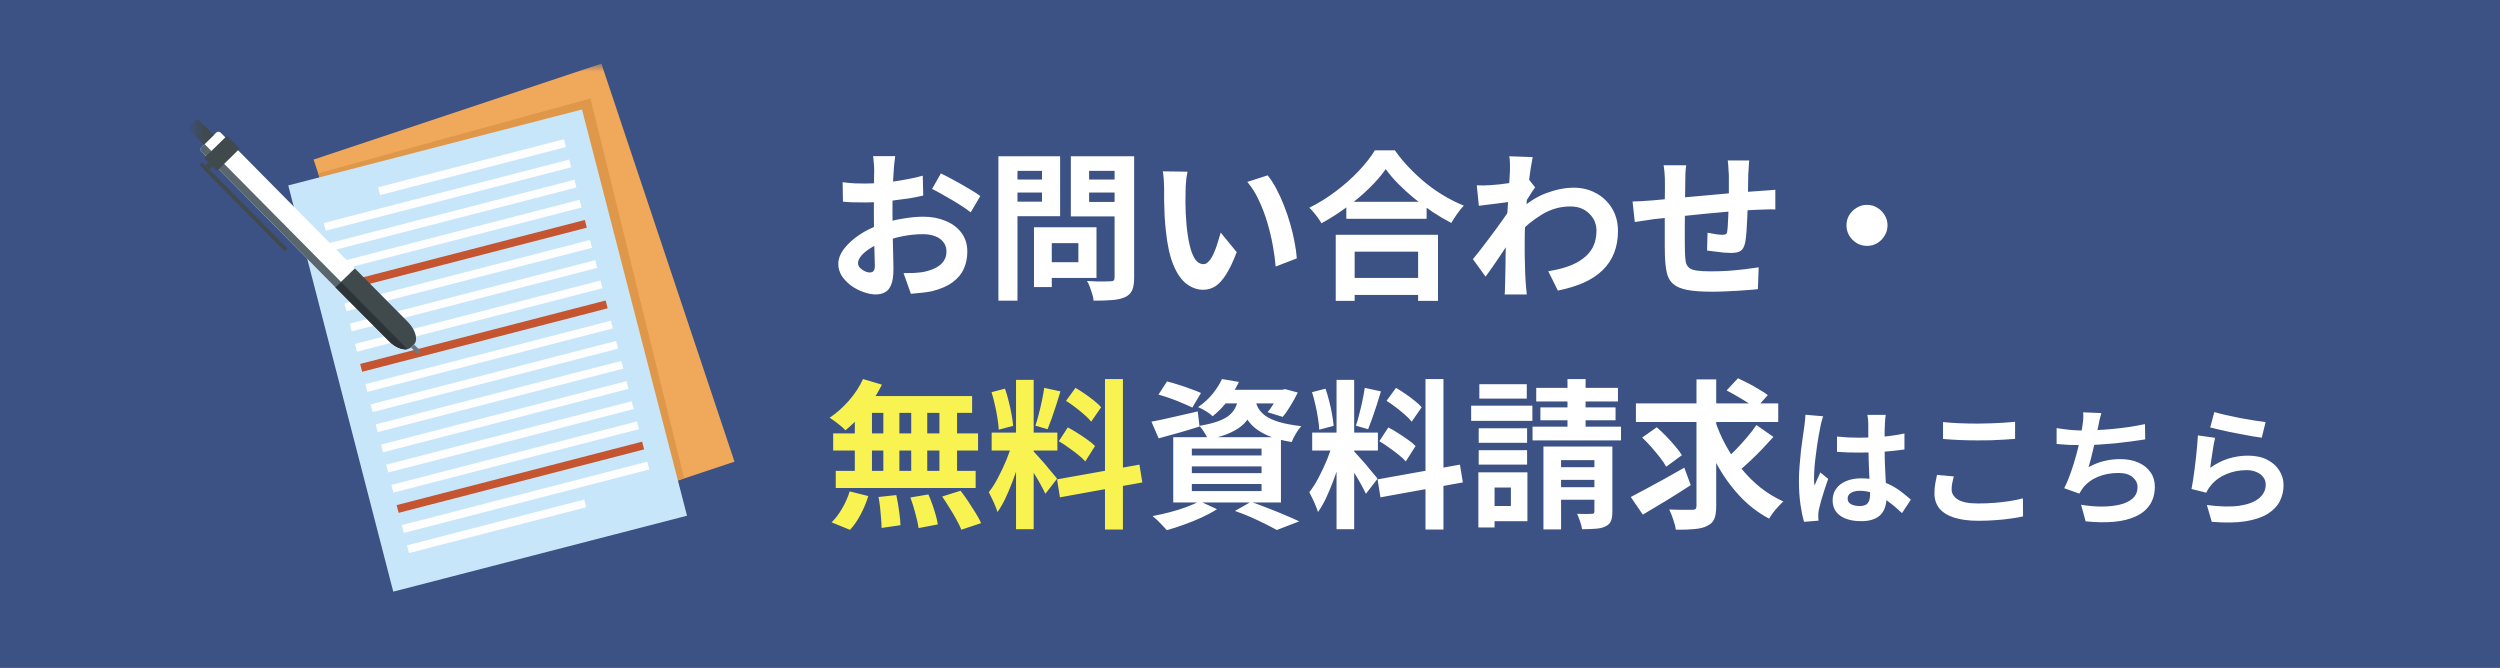 <svg width="262" height="70" viewBox="0 0 262 70" fill="none" xmlns="http://www.w3.org/2000/svg">
<rect width="262" height="70" fill="#3C5285"/>
<mask id="mask0_4002_4264" style="mask-type:alpha" maskUnits="userSpaceOnUse" x="20" y="6" width="59" height="58">
<rect x="20.506" y="6.65" width="57.989" height="56.7" fill="#D9D9D9"/>
</mask>
<g mask="url(#mask0_4002_4264)">
<path d="M63.025 6.667L32.863 16.722L46.812 58.437L76.974 48.382L63.025 6.667Z" fill="#F0A85B"/>
<path fill-rule="evenodd" clip-rule="evenodd" d="M71.694 50.126L46.837 58.42L33.341 18.164L61.877 10.317L71.694 50.126Z" fill="#DF974A"/>
<path d="M60.993 11.474L30.21 19.431L41.214 62.004L71.998 54.046L60.993 11.474Z" fill="#C8E6FA"/>
<path d="M59.102 14.589L39.623 19.624L39.836 20.444L59.314 15.409L59.102 14.589Z" fill="#FEFEFE"/>
<path fill-rule="evenodd" clip-rule="evenodd" d="M33.924 23.371L59.653 16.721L59.862 17.529L34.133 24.179L33.924 23.371Z" fill="#FEFEFE"/>
<path fill-rule="evenodd" clip-rule="evenodd" d="M34.472 25.489L60.201 18.839L60.41 19.647L34.681 26.297L34.472 25.489Z" fill="#FEFEFE"/>
<path fill-rule="evenodd" clip-rule="evenodd" d="M35.013 27.584L60.742 20.933L60.951 21.741L35.222 28.392L35.013 27.584Z" fill="#FEFEFE"/>
<path fill-rule="evenodd" clip-rule="evenodd" d="M35.56 29.703L61.289 23.052L61.498 23.86L35.77 30.511L35.56 29.703Z" fill="#C55430"/>
<path fill-rule="evenodd" clip-rule="evenodd" d="M36.102 31.797L61.831 25.147L62.043 25.967L36.314 32.618L36.102 31.797Z" fill="#FEFEFE"/>
<path fill-rule="evenodd" clip-rule="evenodd" d="M36.65 33.915L62.379 27.265L62.588 28.073L36.859 34.724L36.65 33.915Z" fill="#FEFEFE"/>
<path fill-rule="evenodd" clip-rule="evenodd" d="M37.201 36.046L62.93 29.396L63.139 30.204L37.41 36.855L37.201 36.046Z" fill="#FEFEFE"/>
<path fill-rule="evenodd" clip-rule="evenodd" d="M37.742 38.14L63.471 31.49L63.683 32.31L37.954 38.961L37.742 38.14Z" fill="#C55430"/>
<path fill-rule="evenodd" clip-rule="evenodd" d="M38.29 40.26L64.018 33.609L64.227 34.417L38.498 41.068L38.29 40.26Z" fill="#FEFEFE"/>
<path fill-rule="evenodd" clip-rule="evenodd" d="M38.837 42.379L64.566 35.728L64.775 36.536L39.046 43.187L38.837 42.379Z" fill="#FEFEFE"/>
<path fill-rule="evenodd" clip-rule="evenodd" d="M39.379 44.473L65.108 37.822L65.317 38.631L39.588 45.281L39.379 44.473Z" fill="#FEFEFE"/>
<path fill-rule="evenodd" clip-rule="evenodd" d="M39.926 46.591L65.655 39.941L65.864 40.749L40.136 47.4L39.926 46.591Z" fill="#FEFEFE"/>
<path fill-rule="evenodd" clip-rule="evenodd" d="M40.471 48.699L66.2 42.048L66.412 42.869L40.683 49.519L40.471 48.699Z" fill="#FEFEFE"/>
<path fill-rule="evenodd" clip-rule="evenodd" d="M41.018 50.817L66.747 44.166L66.956 44.975L41.227 51.625L41.018 50.817Z" fill="#FEFEFE"/>
<path fill-rule="evenodd" clip-rule="evenodd" d="M41.566 52.936L67.295 46.285L67.504 47.094L41.775 53.744L41.566 52.936Z" fill="#C55430"/>
<path fill-rule="evenodd" clip-rule="evenodd" d="M42.108 55.03L67.837 48.38L68.049 49.2L42.32 55.851L42.108 55.03Z" fill="#FEFEFE"/>
<path d="M61.222 52.35L42.656 57.149L42.864 57.958L61.431 53.159L61.222 52.35Z" fill="#FEFEFE"/>
<path fill-rule="evenodd" clip-rule="evenodd" d="M21.077 15.442L22.663 13.895C22.789 13.771 22.99 13.785 23.108 13.885L37.193 28.131L35.153 30.109L21.08 15.859C20.962 15.759 20.976 15.559 21.077 15.442Z" fill="white"/>
<path fill-rule="evenodd" clip-rule="evenodd" d="M21.077 15.442L21.433 15.089L35.745 29.551L35.156 30.121L21.08 15.859C20.962 15.759 20.976 15.56 21.077 15.442Z" fill="#59666D"/>
<path fill-rule="evenodd" clip-rule="evenodd" d="M43.087 36.381L43.372 36.111C43.848 35.662 43.569 34.584 42.764 33.76L37.193 28.131L35.152 30.109L40.748 35.731C41.553 36.555 42.605 36.858 43.087 36.381Z" fill="#40494C"/>
<path fill-rule="evenodd" clip-rule="evenodd" d="M35.745 29.55L35.156 30.121L40.752 35.743C41.38 36.391 42.16 36.712 42.696 36.599L35.745 29.55Z" fill="#2C3439"/>
<path fill-rule="evenodd" clip-rule="evenodd" d="M21.362 15.172L22.402 14.159L20.892 12.641C20.768 12.517 20.586 12.524 20.469 12.633L19.855 13.21C19.73 13.334 19.74 13.527 19.84 13.658L21.362 15.172Z" fill="#40494C"/>
<path fill-rule="evenodd" clip-rule="evenodd" d="M43.081 36.408L43.397 36.105L43.996 36.694C44.083 36.776 44.078 36.908 43.986 37.011C43.903 37.097 43.758 37.096 43.668 37.001L43.069 36.412L43.081 36.408Z" fill="#6C787F"/>
<path fill-rule="evenodd" clip-rule="evenodd" d="M21.479 16.488L23.703 14.306C23.755 14.253 23.844 14.243 23.873 14.301L25.044 15.475C25.097 15.526 25.107 15.615 25.048 15.643L22.824 17.825C22.772 17.878 22.682 17.888 22.654 17.83L21.483 16.656C21.43 16.605 21.42 16.516 21.479 16.488Z" fill="#40494C"/>
<path fill-rule="evenodd" clip-rule="evenodd" d="M21.84 17.021L21.524 17.325L21.965 17.76L22.269 17.459L21.84 17.021Z" fill="#40494C"/>
<path fill-rule="evenodd" clip-rule="evenodd" d="M20.866 17.273L21.173 16.985L30.122 26.013L29.819 26.313L20.866 17.273Z" fill="#40494C"/>
</g>
<path d="M93.817 16.362C93.806 16.452 93.789 16.592 93.766 16.782C93.744 16.961 93.722 17.146 93.699 17.337C93.688 17.516 93.677 17.678 93.666 17.824C93.643 18.148 93.621 18.507 93.599 18.898C93.587 19.279 93.576 19.677 93.565 20.091C93.554 20.494 93.543 20.903 93.531 21.317C93.531 21.731 93.531 22.134 93.531 22.526C93.531 22.985 93.537 23.495 93.548 24.055C93.559 24.603 93.57 25.152 93.582 25.701C93.604 26.238 93.615 26.731 93.615 27.178C93.626 27.626 93.632 27.973 93.632 28.22C93.632 28.914 93.554 29.451 93.397 29.832C93.251 30.213 93.039 30.476 92.759 30.621C92.479 30.778 92.154 30.857 91.785 30.857C91.382 30.857 90.95 30.773 90.491 30.605C90.032 30.448 89.601 30.224 89.198 29.933C88.806 29.642 88.482 29.306 88.224 28.925C87.978 28.533 87.855 28.113 87.855 27.666C87.855 27.128 88.056 26.596 88.459 26.07C88.873 25.532 89.416 25.04 90.088 24.592C90.771 24.144 91.505 23.786 92.288 23.517C93.039 23.237 93.811 23.036 94.606 22.913C95.401 22.778 96.118 22.711 96.756 22.711C97.618 22.711 98.396 22.857 99.09 23.148C99.785 23.427 100.339 23.842 100.753 24.39C101.167 24.939 101.375 25.6 101.375 26.372C101.375 27.022 101.251 27.621 101.005 28.169C100.759 28.718 100.361 29.194 99.813 29.597C99.275 29.989 98.559 30.297 97.663 30.521C97.282 30.599 96.901 30.655 96.521 30.689C96.151 30.733 95.799 30.767 95.463 30.789L94.69 28.623C95.071 28.623 95.435 28.617 95.782 28.606C96.14 28.584 96.465 28.55 96.756 28.505C97.215 28.416 97.629 28.281 97.999 28.102C98.368 27.923 98.659 27.688 98.872 27.397C99.085 27.106 99.191 26.759 99.191 26.355C99.191 25.975 99.085 25.65 98.872 25.381C98.671 25.113 98.385 24.905 98.016 24.76C97.646 24.614 97.215 24.542 96.722 24.542C96.017 24.542 95.3 24.614 94.573 24.76C93.856 24.905 93.167 25.107 92.507 25.365C92.014 25.555 91.572 25.779 91.18 26.036C90.788 26.283 90.48 26.54 90.256 26.809C90.032 27.078 89.92 27.335 89.92 27.581C89.92 27.716 89.96 27.845 90.038 27.968C90.127 28.08 90.239 28.18 90.374 28.27C90.508 28.36 90.642 28.433 90.777 28.488C90.922 28.533 91.046 28.556 91.146 28.556C91.303 28.556 91.432 28.511 91.533 28.421C91.633 28.32 91.684 28.13 91.684 27.85C91.684 27.548 91.673 27.117 91.65 26.557C91.639 25.986 91.622 25.353 91.6 24.659C91.589 23.965 91.583 23.276 91.583 22.593C91.583 22.123 91.583 21.647 91.583 21.166C91.594 20.684 91.6 20.225 91.6 19.789C91.6 19.352 91.6 18.966 91.6 18.63C91.611 18.294 91.617 18.031 91.617 17.84C91.617 17.717 91.611 17.56 91.6 17.37C91.589 17.18 91.572 16.989 91.549 16.799C91.538 16.598 91.522 16.452 91.499 16.362H93.817ZM98.603 18.176C99.029 18.378 99.505 18.624 100.031 18.915C100.568 19.206 101.078 19.497 101.559 19.789C102.052 20.069 102.444 20.32 102.735 20.544L101.727 22.258C101.515 22.078 101.235 21.877 100.888 21.653C100.552 21.429 100.182 21.199 99.779 20.964C99.387 20.729 99.007 20.511 98.637 20.309C98.267 20.096 97.948 19.929 97.68 19.805L98.603 18.176ZM88.308 19.1C88.801 19.156 89.232 19.195 89.601 19.218C89.982 19.229 90.323 19.234 90.626 19.234C91.062 19.234 91.544 19.218 92.07 19.184C92.596 19.139 93.134 19.083 93.682 19.016C94.231 18.938 94.763 18.848 95.278 18.747C95.804 18.646 96.28 18.535 96.706 18.411L96.756 20.494C96.286 20.606 95.776 20.707 95.228 20.796C94.679 20.875 94.125 20.948 93.565 21.015C93.016 21.082 92.49 21.132 91.986 21.166C91.493 21.199 91.062 21.216 90.693 21.216C90.133 21.216 89.674 21.211 89.316 21.199C88.957 21.188 88.633 21.166 88.342 21.132L88.308 19.1ZM109.235 23.819H114.911V29.127H109.235V27.481H113.014V25.482H109.235V23.819ZM108.361 23.819H110.226V30.084H108.361V23.819ZM105.624 18.814H109.822V20.175H105.624V18.814ZM113.417 18.814H117.649V20.175H113.417V18.814ZM116.809 16.379H118.858V29.093C118.858 29.653 118.791 30.09 118.657 30.403C118.522 30.717 118.282 30.957 117.935 31.125C117.576 31.293 117.128 31.4 116.591 31.444C116.053 31.489 115.393 31.512 114.609 31.512C114.598 31.31 114.553 31.086 114.475 30.84C114.396 30.593 114.312 30.341 114.223 30.084C114.133 29.838 114.032 29.625 113.92 29.446C114.256 29.468 114.592 29.485 114.928 29.496C115.264 29.496 115.561 29.496 115.818 29.496C116.087 29.485 116.277 29.479 116.389 29.479C116.546 29.479 116.652 29.451 116.708 29.395C116.776 29.328 116.809 29.216 116.809 29.059V16.379ZM105.775 16.379H111.099V22.661H105.775V21.132H109.201V17.907H105.775V16.379ZM117.901 16.379V17.907H114.139V21.166H117.901V22.677H112.224V16.379H117.901ZM104.633 16.379H106.631V31.512H104.633V16.379ZM124.451 17.991C124.406 18.193 124.367 18.423 124.333 18.68C124.311 18.938 124.289 19.19 124.266 19.436C124.255 19.682 124.249 19.884 124.249 20.041C124.238 20.41 124.233 20.791 124.233 21.183C124.244 21.575 124.255 21.978 124.266 22.392C124.289 22.795 124.317 23.198 124.35 23.601C124.429 24.407 124.541 25.118 124.686 25.734C124.832 26.35 125.022 26.831 125.257 27.178C125.492 27.514 125.789 27.682 126.147 27.682C126.338 27.682 126.522 27.576 126.702 27.363C126.892 27.15 127.06 26.876 127.205 26.54C127.362 26.193 127.497 25.829 127.608 25.448C127.732 25.068 127.838 24.71 127.928 24.374L129.607 26.423C129.238 27.397 128.868 28.175 128.499 28.757C128.14 29.328 127.765 29.742 127.373 30C126.981 30.246 126.556 30.369 126.097 30.369C125.492 30.369 124.916 30.168 124.367 29.765C123.83 29.362 123.371 28.712 122.99 27.817C122.609 26.91 122.34 25.706 122.184 24.206C122.128 23.691 122.083 23.148 122.049 22.577C122.027 22.006 122.01 21.462 121.999 20.948C121.999 20.432 121.999 20.007 121.999 19.671C121.999 19.436 121.988 19.156 121.965 18.831C121.943 18.507 121.909 18.215 121.865 17.958L124.451 17.991ZM132.849 18.378C133.162 18.759 133.464 19.223 133.755 19.772C134.047 20.32 134.315 20.908 134.562 21.535C134.808 22.162 135.026 22.806 135.217 23.467C135.407 24.116 135.558 24.754 135.67 25.381C135.793 25.997 135.872 26.563 135.905 27.078L133.688 27.934C133.632 27.251 133.532 26.507 133.386 25.701C133.24 24.894 133.044 24.082 132.798 23.265C132.552 22.448 132.255 21.675 131.908 20.948C131.572 20.22 131.175 19.593 130.716 19.066L132.849 18.378ZM141.095 21.149H149.509V22.929H141.095V21.149ZM140.877 29.127H149.56V30.907H140.877V29.127ZM139.986 24.609H150.702V31.528H148.619V26.372H141.968V31.528H139.986V24.609ZM145.227 17.723C144.767 18.383 144.185 19.055 143.48 19.738C142.786 20.421 142.007 21.076 141.145 21.703C140.294 22.33 139.41 22.896 138.492 23.399C138.402 23.243 138.285 23.064 138.139 22.862C138.005 22.661 137.853 22.465 137.686 22.274C137.529 22.073 137.372 21.905 137.215 21.77C138.189 21.289 139.119 20.712 140.003 20.041C140.899 19.369 141.7 18.658 142.405 17.907C143.11 17.157 143.67 16.441 144.084 15.758H146.184C146.632 16.396 147.136 17.006 147.695 17.588C148.255 18.171 148.843 18.714 149.459 19.218C150.086 19.721 150.735 20.169 151.407 20.561C152.079 20.953 152.745 21.283 153.406 21.552C153.159 21.81 152.924 22.101 152.7 22.425C152.476 22.739 152.275 23.052 152.096 23.366C151.446 23.03 150.791 22.644 150.131 22.207C149.47 21.759 148.832 21.289 148.216 20.796C147.611 20.292 147.052 19.783 146.537 19.268C146.021 18.742 145.585 18.227 145.227 17.723ZM162.257 28.421C162.996 28.309 163.673 28.147 164.289 27.934C164.905 27.721 165.437 27.447 165.884 27.111C166.344 26.775 166.696 26.367 166.943 25.885C167.189 25.393 167.312 24.816 167.312 24.155C167.312 23.831 167.25 23.517 167.127 23.215C167.004 22.913 166.819 22.644 166.573 22.409C166.338 22.162 166.052 21.972 165.716 21.838C165.381 21.703 165 21.636 164.574 21.636C163.511 21.636 162.52 21.916 161.602 22.476C160.684 23.024 159.816 23.735 158.998 24.609V22.224C160.006 21.283 161.019 20.623 162.038 20.242C163.068 19.861 164.031 19.671 164.927 19.671C165.789 19.671 166.567 19.861 167.262 20.242C167.967 20.623 168.527 21.155 168.941 21.838C169.355 22.521 169.563 23.31 169.563 24.206C169.563 25.057 169.428 25.824 169.159 26.507C168.891 27.19 168.493 27.789 167.967 28.304C167.441 28.819 166.786 29.255 166.002 29.614C165.218 29.961 164.306 30.241 163.264 30.453L162.257 28.421ZM158.444 21.132C158.265 21.143 158.036 21.171 157.756 21.216C157.476 21.25 157.173 21.289 156.849 21.334C156.535 21.367 156.216 21.407 155.891 21.451C155.567 21.496 155.264 21.535 154.984 21.569L154.766 19.419C155.012 19.43 155.242 19.436 155.455 19.436C155.679 19.425 155.936 19.413 156.227 19.402C156.496 19.38 156.815 19.352 157.185 19.318C157.565 19.273 157.946 19.223 158.327 19.167C158.719 19.111 159.082 19.05 159.418 18.982C159.754 18.915 160.017 18.848 160.208 18.781L160.88 19.637C160.779 19.772 160.661 19.94 160.527 20.141C160.404 20.343 160.275 20.55 160.141 20.763C160.006 20.964 159.889 21.143 159.788 21.3L158.797 24.458C158.618 24.715 158.394 25.04 158.125 25.432C157.868 25.824 157.593 26.238 157.302 26.675C157.011 27.111 156.726 27.531 156.446 27.934C156.166 28.337 155.914 28.69 155.69 28.992L154.363 27.162C154.576 26.893 154.822 26.585 155.102 26.238C155.382 25.88 155.667 25.505 155.959 25.113C156.261 24.71 156.558 24.312 156.849 23.92C157.14 23.517 157.409 23.142 157.655 22.795C157.912 22.437 158.125 22.129 158.293 21.871L158.327 21.434L158.444 21.132ZM158.243 17.891C158.243 17.644 158.243 17.398 158.243 17.152C158.243 16.894 158.22 16.637 158.176 16.379L160.628 16.463C160.572 16.721 160.504 17.096 160.426 17.588C160.348 18.07 160.269 18.624 160.191 19.251C160.124 19.878 160.057 20.539 159.989 21.233C159.933 21.916 159.883 22.599 159.838 23.282C159.805 23.965 159.788 24.603 159.788 25.197C159.788 25.656 159.788 26.12 159.788 26.591C159.799 27.061 159.81 27.542 159.821 28.035C159.833 28.528 159.855 29.037 159.889 29.563C159.9 29.709 159.917 29.91 159.939 30.168C159.961 30.437 159.984 30.666 160.006 30.857H157.688C157.711 30.666 157.722 30.442 157.722 30.185C157.733 29.938 157.739 29.748 157.739 29.614C157.75 29.065 157.761 28.556 157.772 28.085C157.784 27.615 157.789 27.117 157.789 26.591C157.8 26.064 157.817 25.454 157.84 24.76C157.851 24.502 157.868 24.178 157.89 23.786C157.912 23.383 157.935 22.946 157.957 22.476C157.991 21.994 158.024 21.507 158.058 21.015C158.092 20.522 158.12 20.063 158.142 19.637C158.176 19.201 158.198 18.831 158.209 18.529C158.231 18.215 158.243 18.003 158.243 17.891ZM183.318 16.816C183.307 16.905 183.295 17.04 183.284 17.219C183.273 17.387 183.262 17.566 183.251 17.756C183.239 17.947 183.228 18.12 183.217 18.277C183.217 18.646 183.211 19.005 183.2 19.352C183.2 19.699 183.195 20.029 183.183 20.343C183.183 20.645 183.178 20.942 183.167 21.233C183.155 21.726 183.139 22.241 183.116 22.778C183.094 23.316 183.066 23.814 183.032 24.273C182.999 24.732 182.954 25.107 182.898 25.398C182.808 25.835 182.652 26.131 182.428 26.288C182.204 26.434 181.873 26.507 181.437 26.507C181.246 26.507 180.983 26.495 180.647 26.473C180.323 26.439 179.998 26.4 179.673 26.355C179.36 26.311 179.102 26.277 178.901 26.255L178.951 24.39C179.209 24.446 179.488 24.497 179.791 24.542C180.104 24.586 180.339 24.609 180.496 24.609C180.664 24.609 180.787 24.586 180.866 24.542C180.955 24.486 181.006 24.379 181.017 24.223C181.05 24.01 181.073 23.741 181.084 23.416C181.106 23.092 181.123 22.739 181.134 22.358C181.157 21.966 181.174 21.586 181.185 21.216C181.185 20.914 181.185 20.612 181.185 20.309C181.185 19.996 181.185 19.677 181.185 19.352C181.185 19.016 181.185 18.686 181.185 18.361C181.185 18.215 181.174 18.047 181.151 17.857C181.14 17.656 181.129 17.46 181.118 17.269C181.106 17.079 181.09 16.928 181.067 16.816H183.318ZM176.717 17.32C176.672 17.6 176.644 17.874 176.633 18.143C176.622 18.4 176.617 18.708 176.617 19.066C176.617 19.369 176.611 19.772 176.6 20.276C176.6 20.779 176.594 21.328 176.583 21.922C176.583 22.504 176.577 23.092 176.566 23.685C176.566 24.267 176.566 24.799 176.566 25.281C176.566 25.762 176.572 26.143 176.583 26.423C176.594 26.837 176.622 27.178 176.667 27.447C176.723 27.705 176.835 27.906 177.003 28.052C177.171 28.197 177.434 28.298 177.792 28.354C178.162 28.41 178.66 28.438 179.287 28.438C179.836 28.438 180.418 28.421 181.034 28.388C181.649 28.343 182.243 28.287 182.814 28.22C183.385 28.152 183.883 28.085 184.309 28.018L184.225 30.302C183.855 30.347 183.396 30.386 182.847 30.42C182.299 30.465 181.728 30.498 181.134 30.521C180.541 30.554 179.976 30.571 179.438 30.571C178.352 30.571 177.484 30.509 176.835 30.386C176.185 30.263 175.693 30.056 175.357 29.765C175.021 29.474 174.797 29.082 174.685 28.589C174.573 28.097 174.506 27.486 174.484 26.759C174.484 26.512 174.478 26.182 174.467 25.768C174.467 25.353 174.467 24.894 174.467 24.39C174.467 23.875 174.467 23.349 174.467 22.812C174.467 22.274 174.467 21.765 174.467 21.283C174.478 20.791 174.484 20.36 174.484 19.99C174.484 19.621 174.484 19.352 174.484 19.184C174.484 18.837 174.472 18.512 174.45 18.21C174.428 17.907 174.394 17.611 174.349 17.32H176.717ZM171.091 21.115C171.337 21.115 171.645 21.104 172.015 21.082C172.384 21.059 172.782 21.031 173.207 20.998C173.543 20.964 174.041 20.919 174.702 20.863C175.362 20.796 176.113 20.724 176.952 20.645C177.792 20.567 178.666 20.488 179.572 20.41C180.491 20.32 181.37 20.242 182.209 20.175C183.049 20.108 183.794 20.052 184.443 20.007C184.678 19.985 184.941 19.968 185.232 19.956C185.535 19.934 185.809 19.912 186.055 19.889V21.955C185.966 21.944 185.82 21.938 185.619 21.938C185.417 21.938 185.204 21.944 184.98 21.955C184.768 21.955 184.589 21.961 184.443 21.972C184.006 21.983 183.474 22.011 182.847 22.056C182.22 22.09 181.549 22.14 180.832 22.207C180.115 22.263 179.382 22.33 178.632 22.409C177.893 22.476 177.182 22.549 176.499 22.627C175.816 22.705 175.2 22.773 174.651 22.828C174.103 22.884 173.666 22.929 173.341 22.963C173.162 22.985 172.944 23.019 172.686 23.064C172.429 23.097 172.171 23.136 171.914 23.181C171.668 23.215 171.472 23.243 171.326 23.265L171.091 21.115ZM195.662 21.468C196.065 21.468 196.423 21.569 196.737 21.77C197.062 21.961 197.319 22.218 197.51 22.543C197.711 22.857 197.812 23.215 197.812 23.618C197.812 24.01 197.711 24.368 197.51 24.693C197.319 25.017 197.062 25.281 196.737 25.482C196.423 25.672 196.065 25.768 195.662 25.768C195.27 25.768 194.912 25.672 194.587 25.482C194.263 25.281 193.999 25.017 193.798 24.693C193.608 24.368 193.512 24.01 193.512 23.618C193.512 23.215 193.608 22.857 193.798 22.543C193.999 22.218 194.263 21.961 194.587 21.77C194.912 21.569 195.27 21.468 195.662 21.468ZM121.411 41.353L122.301 39.976C122.682 40.066 123.091 40.183 123.527 40.329C123.964 40.463 124.389 40.609 124.804 40.766C125.229 40.911 125.582 41.051 125.862 41.185L124.955 42.714C124.686 42.579 124.35 42.428 123.947 42.26C123.544 42.081 123.119 41.913 122.671 41.756C122.223 41.6 121.803 41.465 121.411 41.353ZM120.672 44.192C121.288 44.08 122.027 43.923 122.889 43.721C123.762 43.52 124.641 43.318 125.526 43.117L125.711 44.696C124.983 44.931 124.244 45.155 123.494 45.367C122.755 45.569 122.066 45.759 121.428 45.938L120.672 44.192ZM128.112 40.849H134.562V42.277H126.987L128.112 40.849ZM134.091 40.849H134.377L134.679 40.782L136.006 41.135C135.793 41.583 135.541 42.042 135.25 42.512C134.97 42.982 134.696 43.374 134.427 43.688L132.849 43.201C133.072 42.932 133.302 42.602 133.537 42.21C133.772 41.807 133.957 41.432 134.091 41.085V40.849ZM129.842 41.454H131.639C131.561 42.047 131.427 42.59 131.236 43.083C131.046 43.565 130.766 43.996 130.396 44.376C130.038 44.746 129.551 45.071 128.935 45.35C128.331 45.63 127.552 45.866 126.601 46.056C126.522 45.843 126.394 45.597 126.214 45.317C126.035 45.026 125.862 44.796 125.694 44.628C126.5 44.494 127.161 44.332 127.676 44.141C128.191 43.951 128.588 43.733 128.868 43.486C129.159 43.229 129.378 42.932 129.523 42.596C129.669 42.26 129.775 41.88 129.842 41.454ZM131.539 41.874C131.606 42.188 131.718 42.49 131.874 42.781C132.042 43.072 132.294 43.341 132.63 43.587C132.966 43.822 133.436 44.035 134.041 44.225C134.646 44.404 135.424 44.55 136.376 44.662C136.185 44.864 135.995 45.127 135.804 45.451C135.614 45.776 135.469 46.067 135.368 46.325C134.327 46.157 133.47 45.922 132.798 45.619C132.138 45.317 131.617 44.975 131.236 44.595C130.867 44.214 130.581 43.805 130.38 43.369C130.189 42.921 130.038 42.479 129.926 42.042L131.539 41.874ZM128.062 39.724L129.842 40.026C129.518 40.687 129.137 41.325 128.7 41.941C128.263 42.546 127.726 43.106 127.088 43.621C126.909 43.441 126.668 43.262 126.366 43.083C126.075 42.904 125.806 42.764 125.559 42.663C126.175 42.238 126.69 41.768 127.105 41.252C127.519 40.726 127.838 40.217 128.062 39.724ZM124.904 48.877V49.583H132.21V48.877H124.904ZM124.904 50.725V51.464H132.21V50.725H124.904ZM124.904 47.013V47.735H132.21V47.013H124.904ZM122.956 45.821H134.243V52.656H122.956V45.821ZM129.422 53.547L131.102 52.589C131.706 52.802 132.317 53.032 132.933 53.278C133.56 53.513 134.153 53.754 134.713 54C135.284 54.235 135.765 54.448 136.157 54.638L133.806 55.545C133.492 55.366 133.1 55.159 132.63 54.924C132.16 54.689 131.65 54.448 131.102 54.202C130.564 53.966 130.005 53.748 129.422 53.547ZM125.711 52.522L127.541 53.362C127.093 53.653 126.567 53.938 125.963 54.218C125.358 54.498 124.737 54.75 124.098 54.974C123.46 55.209 122.855 55.405 122.284 55.562C122.161 55.428 122.01 55.265 121.831 55.075C121.663 54.896 121.484 54.711 121.294 54.521C121.103 54.342 120.935 54.196 120.79 54.084C121.383 53.972 121.982 53.838 122.587 53.681C123.203 53.524 123.779 53.345 124.317 53.144C124.865 52.942 125.33 52.735 125.711 52.522ZM140.07 39.808H141.918V55.461H140.07V39.808ZM137.518 45.334H144.404V47.215H137.518V45.334ZM139.701 46.325L140.826 46.879C140.681 47.439 140.513 48.032 140.322 48.659C140.132 49.275 139.919 49.891 139.684 50.507C139.449 51.122 139.203 51.705 138.945 52.253C138.688 52.791 138.413 53.261 138.122 53.664C138.066 53.451 137.982 53.222 137.87 52.975C137.769 52.718 137.658 52.466 137.534 52.22C137.422 51.973 137.316 51.761 137.215 51.581C137.551 51.167 137.876 50.658 138.189 50.053C138.514 49.437 138.811 48.805 139.08 48.155C139.348 47.495 139.555 46.885 139.701 46.325ZM141.901 47.299C141.991 47.388 142.119 47.528 142.287 47.719C142.467 47.909 142.662 48.127 142.875 48.374C143.088 48.609 143.289 48.849 143.48 49.096C143.681 49.331 143.861 49.544 144.017 49.734C144.185 49.924 144.303 50.07 144.37 50.171L143.144 51.749C143.032 51.503 142.886 51.218 142.707 50.893C142.528 50.557 142.332 50.215 142.119 49.868C141.907 49.51 141.7 49.174 141.498 48.861C141.296 48.547 141.123 48.29 140.977 48.088L141.901 47.299ZM137.501 41.101L138.912 40.732C139.057 41.135 139.186 41.572 139.298 42.042C139.421 42.512 139.522 42.971 139.6 43.419C139.679 43.867 139.735 44.27 139.768 44.628L138.257 45.031C138.245 44.673 138.201 44.27 138.122 43.822C138.055 43.363 137.965 42.898 137.853 42.428C137.753 41.947 137.635 41.505 137.501 41.101ZM143.026 40.648L144.723 41.017C144.588 41.477 144.443 41.947 144.286 42.428C144.129 42.91 143.972 43.374 143.816 43.822C143.659 44.259 143.513 44.645 143.379 44.981L142.103 44.612C142.226 44.253 142.343 43.845 142.455 43.386C142.578 42.915 142.69 42.439 142.791 41.958C142.892 41.477 142.97 41.04 143.026 40.648ZM149.392 39.724H151.273V55.495H149.392V39.724ZM144.37 50.238L153.003 48.693L153.305 50.557L144.672 52.119L144.37 50.238ZM145.31 42.008L146.301 40.648C146.615 40.827 146.94 41.034 147.276 41.269C147.623 41.505 147.947 41.745 148.25 41.992C148.563 42.238 148.809 42.467 148.989 42.68L147.947 44.192C147.779 43.968 147.544 43.727 147.242 43.469C146.951 43.212 146.637 42.954 146.301 42.697C145.965 42.439 145.635 42.21 145.31 42.008ZM144.555 46.241L145.495 44.796C145.831 44.964 146.178 45.166 146.537 45.401C146.895 45.625 147.236 45.854 147.561 46.09C147.886 46.313 148.149 46.532 148.35 46.745L147.326 48.357C147.147 48.144 146.9 47.915 146.587 47.668C146.273 47.411 145.937 47.159 145.579 46.913C145.232 46.655 144.891 46.431 144.555 46.241ZM154.968 44.88H160.04V46.409H154.968V44.88ZM155.035 40.262H160.006V41.773H155.035V40.262ZM154.968 47.181H160.04V48.693H154.968V47.181ZM154.178 42.512H160.594V44.108H154.178V42.512ZM155.841 49.499H160.073V54.621H155.841V53.026H158.343V51.094H155.841V49.499ZM154.934 49.499H156.63V55.276H154.934V49.499ZM160.997 40.648H169.563V42.075H160.997V40.648ZM161.434 42.697H169.311V44.041H161.434V42.697ZM160.611 44.712H169.882V46.157H160.611V44.712ZM164.272 39.724H166.17V45.938H164.272V39.724ZM161.753 46.795H168.185V48.222H163.6V55.478H161.753V46.795ZM167.094 46.795H168.975V53.63C168.975 54.045 168.924 54.37 168.824 54.605C168.723 54.851 168.527 55.041 168.236 55.176C167.956 55.31 167.614 55.388 167.211 55.411C166.808 55.444 166.338 55.461 165.8 55.461C165.767 55.215 165.694 54.935 165.582 54.621C165.481 54.319 165.381 54.062 165.28 53.849C165.582 53.86 165.884 53.866 166.187 53.866C166.5 53.866 166.707 53.86 166.808 53.849C166.92 53.849 166.993 53.832 167.027 53.798C167.071 53.754 167.094 53.687 167.094 53.597V46.795ZM162.559 48.962H168.051V50.288H162.559V48.962ZM162.559 51.061H168.051V52.371H162.559V51.061ZM171.444 42.277H186.358V44.225H171.444V42.277ZM179.707 43.99C180.009 44.919 180.395 45.815 180.866 46.677C181.336 47.528 181.873 48.329 182.478 49.079C183.083 49.829 183.754 50.501 184.493 51.094C185.232 51.677 186.033 52.164 186.895 52.556C186.738 52.69 186.565 52.864 186.374 53.076C186.184 53.278 185.999 53.496 185.82 53.731C185.652 53.955 185.512 54.162 185.4 54.353C184.225 53.726 183.178 52.914 182.26 51.917C181.342 50.921 180.541 49.79 179.858 48.525C179.175 47.248 178.598 45.888 178.128 44.444L179.707 43.99ZM184.074 44.544L185.854 45.787C185.473 46.213 185.07 46.649 184.645 47.097C184.219 47.534 183.794 47.954 183.368 48.357C182.943 48.749 182.545 49.101 182.176 49.415L180.698 48.29C181.056 47.976 181.442 47.607 181.857 47.181C182.271 46.756 182.674 46.313 183.066 45.854C183.458 45.395 183.794 44.959 184.074 44.544ZM180.95 40.917L182.142 39.64C182.478 39.797 182.842 39.976 183.234 40.178C183.626 40.379 184.001 40.592 184.359 40.816C184.729 41.029 185.031 41.224 185.266 41.404L184.006 42.815C183.782 42.624 183.497 42.417 183.15 42.193C182.803 41.969 182.433 41.745 182.041 41.521C181.661 41.297 181.297 41.096 180.95 40.917ZM172.099 45.854L173.627 44.779C173.952 45.059 174.282 45.373 174.618 45.72C174.954 46.067 175.267 46.414 175.558 46.761C175.85 47.097 176.085 47.411 176.264 47.702L174.618 48.911C174.461 48.62 174.243 48.295 173.963 47.937C173.683 47.579 173.381 47.215 173.056 46.845C172.731 46.476 172.412 46.145 172.099 45.854ZM177.792 39.758H179.858V53.026C179.858 53.619 179.791 54.073 179.656 54.386C179.522 54.7 179.276 54.941 178.917 55.108C178.582 55.288 178.139 55.4 177.591 55.444C177.042 55.5 176.387 55.523 175.626 55.512C175.592 55.22 175.502 54.868 175.357 54.453C175.223 54.039 175.083 53.687 174.937 53.395C175.452 53.418 175.939 53.429 176.398 53.429C176.868 53.429 177.188 53.429 177.355 53.429C177.512 53.429 177.624 53.401 177.691 53.345C177.759 53.278 177.792 53.171 177.792 53.026V39.758ZM170.906 52.085C171.376 51.839 171.914 51.553 172.519 51.229C173.134 50.904 173.784 50.551 174.467 50.171C175.161 49.779 175.844 49.393 176.516 49.012L177.188 50.843C176.348 51.391 175.48 51.94 174.584 52.488C173.7 53.026 172.894 53.507 172.166 53.933L170.906 52.085ZM192.518 45.75C192.903 45.786 193.288 45.817 193.674 45.844C194.068 45.862 194.466 45.871 194.869 45.871C195.693 45.871 196.513 45.835 197.328 45.764C198.143 45.692 198.896 45.58 199.585 45.428V47.107C198.887 47.206 198.13 47.286 197.315 47.349C196.5 47.403 195.685 47.43 194.869 47.43C194.475 47.43 194.081 47.425 193.687 47.416C193.302 47.398 192.912 47.376 192.518 47.349V45.75ZM197.624 43.48C197.606 43.605 197.588 43.744 197.57 43.896C197.561 44.048 197.552 44.201 197.543 44.353C197.534 44.496 197.525 44.689 197.516 44.931C197.507 45.172 197.503 45.446 197.503 45.75C197.503 46.046 197.503 46.359 197.503 46.691C197.503 47.3 197.512 47.873 197.53 48.411C197.548 48.939 197.57 49.432 197.597 49.889C197.624 50.336 197.646 50.748 197.664 51.125C197.691 51.501 197.704 51.85 197.704 52.173C197.704 52.522 197.655 52.844 197.557 53.14C197.467 53.436 197.319 53.695 197.113 53.919C196.907 54.143 196.634 54.313 196.294 54.43C195.962 54.555 195.555 54.618 195.071 54.618C194.139 54.618 193.405 54.43 192.867 54.054C192.33 53.678 192.061 53.136 192.061 52.428C192.061 51.971 192.182 51.573 192.424 51.232C192.666 50.883 193.011 50.614 193.459 50.426C193.906 50.229 194.435 50.13 195.044 50.13C195.68 50.13 196.258 50.198 196.777 50.332C197.297 50.466 197.772 50.645 198.202 50.869C198.631 51.093 199.012 51.34 199.344 51.608C199.684 51.868 199.989 52.119 200.257 52.361L199.33 53.772C198.82 53.288 198.322 52.871 197.839 52.522C197.355 52.173 196.871 51.904 196.388 51.716C195.913 51.528 195.42 51.434 194.91 51.434C194.533 51.434 194.224 51.505 193.983 51.649C193.75 51.792 193.633 51.993 193.633 52.253C193.633 52.522 193.754 52.719 193.996 52.844C194.238 52.97 194.533 53.033 194.883 53.033C195.16 53.033 195.38 52.988 195.541 52.898C195.702 52.8 195.814 52.661 195.877 52.482C195.949 52.294 195.985 52.07 195.985 51.81C195.985 51.577 195.976 51.273 195.958 50.896C195.94 50.52 195.917 50.099 195.891 49.633C195.873 49.167 195.855 48.684 195.837 48.182C195.819 47.672 195.81 47.175 195.81 46.691C195.81 46.18 195.805 45.719 195.796 45.307C195.796 44.886 195.796 44.572 195.796 44.366C195.796 44.268 195.788 44.129 195.77 43.95C195.752 43.771 195.729 43.614 195.702 43.48H197.624ZM191.067 43.627C191.04 43.717 191 43.842 190.946 44.004C190.901 44.165 190.861 44.322 190.825 44.474C190.798 44.626 190.776 44.743 190.758 44.823C190.713 45.011 190.664 45.267 190.61 45.589C190.556 45.903 190.498 46.261 190.435 46.664C190.382 47.058 190.328 47.466 190.274 47.887C190.221 48.299 190.18 48.693 190.153 49.069C190.126 49.436 190.113 49.754 190.113 50.023C190.113 50.157 190.113 50.305 190.113 50.466C190.122 50.619 190.14 50.762 190.167 50.896C190.229 50.735 190.292 50.578 190.355 50.426C190.427 50.274 190.498 50.121 190.57 49.969C190.642 49.817 190.709 49.665 190.771 49.512L191.591 50.184C191.466 50.551 191.336 50.937 191.201 51.34C191.076 51.743 190.959 52.123 190.852 52.482C190.753 52.84 190.677 53.14 190.624 53.382C190.606 53.471 190.588 53.579 190.57 53.704C190.561 53.83 190.556 53.933 190.556 54.013C190.556 54.085 190.556 54.17 190.556 54.269C190.565 54.376 190.574 54.475 190.583 54.564L189.065 54.685C188.922 54.211 188.796 53.606 188.689 52.871C188.581 52.128 188.528 51.299 188.528 50.386C188.528 49.884 188.55 49.36 188.595 48.814C188.64 48.258 188.689 47.725 188.743 47.215C188.805 46.704 188.868 46.238 188.931 45.817C188.993 45.388 189.043 45.043 189.078 44.783C189.105 44.595 189.132 44.384 189.159 44.151C189.186 43.91 189.204 43.681 189.213 43.466L191.067 43.627ZM203.63 44.232C204.122 44.286 204.678 44.326 205.296 44.353C205.914 44.38 206.577 44.393 207.284 44.393C207.723 44.393 208.176 44.384 208.641 44.366C209.116 44.348 209.573 44.326 210.012 44.299C210.451 44.272 210.84 44.241 211.181 44.205V45.992C210.867 46.019 210.487 46.046 210.039 46.073C209.6 46.1 209.138 46.122 208.655 46.14C208.18 46.149 207.728 46.153 207.298 46.153C206.599 46.153 205.95 46.14 205.35 46.113C204.749 46.086 204.176 46.05 203.63 46.005V44.232ZM204.758 49.929C204.696 50.162 204.642 50.39 204.597 50.614C204.552 50.838 204.53 51.062 204.53 51.286C204.53 51.716 204.745 52.07 205.175 52.347C205.614 52.625 206.317 52.764 207.284 52.764C207.893 52.764 208.48 52.742 209.044 52.697C209.609 52.652 210.142 52.589 210.643 52.509C211.154 52.428 211.606 52.334 212 52.226L212.014 54.121C211.62 54.211 211.181 54.287 210.697 54.349C210.213 54.421 209.689 54.475 209.125 54.511C208.57 54.555 207.979 54.578 207.351 54.578C206.33 54.578 205.475 54.466 204.785 54.242C204.095 54.018 203.58 53.695 203.24 53.275C202.9 52.844 202.729 52.321 202.729 51.702C202.729 51.308 202.761 50.95 202.824 50.627C202.886 50.305 202.944 50.018 202.998 49.768L204.758 49.929ZM220.223 43.291C220.152 43.524 220.089 43.757 220.035 43.99C219.99 44.214 219.946 44.438 219.901 44.662C219.856 44.877 219.802 45.123 219.74 45.401C219.686 45.679 219.623 45.974 219.551 46.288C219.489 46.592 219.417 46.901 219.336 47.215C219.265 47.528 219.189 47.837 219.108 48.142C219.027 48.438 218.951 48.711 218.88 48.962C219.426 48.657 219.968 48.442 220.505 48.316C221.043 48.182 221.612 48.115 222.212 48.115C222.937 48.115 223.569 48.236 224.106 48.478C224.653 48.72 225.074 49.056 225.369 49.486C225.674 49.915 225.826 50.417 225.826 50.99C225.826 51.743 225.651 52.379 225.302 52.898C224.962 53.418 224.469 53.825 223.824 54.121C223.188 54.416 222.422 54.605 221.527 54.685C220.64 54.766 219.654 54.748 218.571 54.632L218.1 52.898C218.835 53.024 219.551 53.086 220.25 53.086C220.958 53.086 221.594 53.019 222.158 52.885C222.722 52.75 223.17 52.535 223.502 52.24C223.842 51.935 224.012 51.537 224.012 51.044C224.012 50.641 223.842 50.296 223.502 50.01C223.161 49.714 222.664 49.566 222.01 49.566C221.231 49.566 220.514 49.7 219.86 49.969C219.216 50.238 218.692 50.627 218.288 51.138C218.226 51.237 218.163 51.331 218.1 51.42C218.047 51.51 217.984 51.613 217.912 51.729L216.327 51.165C216.578 50.681 216.81 50.13 217.025 49.512C217.24 48.894 217.433 48.272 217.603 47.645C217.773 47.018 217.912 46.435 218.02 45.898C218.127 45.352 218.203 44.908 218.248 44.568C218.293 44.281 218.32 44.039 218.329 43.842C218.338 43.636 218.333 43.426 218.315 43.211L220.223 43.291ZM215.534 44.864C215.964 44.935 216.43 44.998 216.931 45.052C217.433 45.096 217.894 45.119 218.315 45.119C218.745 45.119 219.216 45.105 219.726 45.078C220.246 45.052 220.792 45.011 221.365 44.958C221.939 44.904 222.512 44.837 223.085 44.756C223.667 44.666 224.236 44.563 224.791 44.447L224.818 46.046C224.388 46.117 223.9 46.189 223.354 46.261C222.816 46.333 222.252 46.4 221.661 46.462C221.07 46.516 220.487 46.561 219.914 46.597C219.341 46.633 218.812 46.651 218.329 46.651C217.809 46.651 217.312 46.642 216.837 46.624C216.372 46.597 215.937 46.565 215.534 46.53V44.864ZM232.06 43.184C232.383 43.282 232.786 43.386 233.27 43.493C233.753 43.6 234.259 43.708 234.788 43.816C235.316 43.914 235.814 43.999 236.279 44.071C236.754 44.142 237.139 44.196 237.435 44.232L237.032 45.871C236.763 45.835 236.436 45.786 236.051 45.723C235.675 45.652 235.272 45.576 234.842 45.495C234.421 45.414 234.004 45.334 233.592 45.253C233.18 45.164 232.804 45.078 232.463 44.998C232.123 44.917 231.845 44.85 231.63 44.796L232.06 43.184ZM232.141 45.885C232.096 46.064 232.047 46.297 231.993 46.583C231.948 46.861 231.904 47.152 231.859 47.457C231.814 47.761 231.769 48.052 231.724 48.33C231.689 48.608 231.657 48.841 231.63 49.029C232.24 48.59 232.876 48.267 233.538 48.061C234.21 47.855 234.895 47.752 235.594 47.752C236.382 47.752 237.054 47.896 237.609 48.182C238.165 48.469 238.586 48.845 238.872 49.311C239.168 49.777 239.316 50.283 239.316 50.829C239.316 51.438 239.186 52.002 238.926 52.522C238.666 53.042 238.241 53.485 237.65 53.852C237.059 54.219 236.284 54.479 235.325 54.632C234.367 54.784 233.189 54.802 231.792 54.685L231.281 52.925C232.625 53.104 233.753 53.131 234.667 53.006C235.581 52.871 236.27 52.612 236.736 52.226C237.211 51.832 237.448 51.353 237.448 50.789C237.448 50.493 237.363 50.233 237.193 50.01C237.023 49.777 236.785 49.597 236.481 49.472C236.176 49.338 235.831 49.27 235.446 49.27C234.694 49.27 233.986 49.409 233.323 49.687C232.669 49.956 232.132 50.345 231.711 50.856C231.595 50.999 231.496 51.134 231.415 51.259C231.344 51.376 231.277 51.501 231.214 51.635L229.669 51.246C229.723 50.986 229.776 50.681 229.83 50.332C229.884 49.974 229.938 49.593 229.991 49.19C230.045 48.778 230.094 48.366 230.139 47.954C230.184 47.542 230.224 47.134 230.26 46.731C230.296 46.328 230.323 45.961 230.341 45.629L232.141 45.885Z" fill="white"/>
<path d="M90.441 39.724L92.423 40.312C92.121 40.928 91.762 41.532 91.348 42.126C90.934 42.719 90.486 43.268 90.004 43.772C89.534 44.276 89.064 44.718 88.594 45.099C88.482 44.964 88.325 44.813 88.123 44.645C87.922 44.477 87.715 44.315 87.502 44.158C87.289 44.001 87.104 43.873 86.948 43.772C87.664 43.301 88.336 42.708 88.963 41.992C89.59 41.275 90.083 40.519 90.441 39.724ZM90.307 41.505H101.878V43.268H89.82L90.307 41.505ZM87.317 45.418H102.5V47.215H87.317V45.418ZM87.586 49.348H102.248V51.145H87.586V49.348ZM92.574 42.126H94.254V50.288H92.574V42.126ZM89.584 42.126H91.382V50.305H89.584V42.126ZM95.496 42.126H97.176V50.305H95.496V42.126ZM98.452 42.126H100.3V50.305H98.452V42.126ZM92.07 52.085L93.934 51.884C94.046 52.388 94.141 52.936 94.22 53.53C94.309 54.123 94.36 54.627 94.371 55.041L92.389 55.327C92.389 55.058 92.372 54.739 92.339 54.37C92.316 54 92.283 53.614 92.238 53.211C92.193 52.807 92.137 52.432 92.07 52.085ZM95.412 52.136L97.293 51.817C97.439 52.141 97.579 52.494 97.713 52.875C97.848 53.255 97.965 53.625 98.066 53.983C98.167 54.342 98.24 54.666 98.284 54.957L96.269 55.344C96.213 54.929 96.101 54.42 95.933 53.815C95.776 53.211 95.603 52.651 95.412 52.136ZM98.738 52.035L100.669 51.43C100.938 51.778 101.207 52.153 101.475 52.556C101.744 52.959 102.002 53.362 102.248 53.765C102.494 54.157 102.685 54.51 102.819 54.823L100.753 55.512C100.63 55.209 100.456 54.856 100.233 54.453C100.02 54.05 99.779 53.642 99.51 53.227C99.253 52.802 98.995 52.404 98.738 52.035ZM89.047 51.498L90.995 51.985C90.805 52.623 90.542 53.261 90.206 53.899C89.87 54.537 89.495 55.081 89.081 55.528L87.149 54.739C87.53 54.381 87.894 53.905 88.241 53.311C88.588 52.718 88.857 52.113 89.047 51.498ZM106.48 39.808H108.328V55.461H106.48V39.808ZM103.927 45.334H110.813V47.215H103.927V45.334ZM106.111 46.325L107.236 46.879C107.09 47.439 106.923 48.032 106.732 48.659C106.542 49.275 106.329 49.891 106.094 50.507C105.859 51.122 105.613 51.705 105.355 52.253C105.097 52.791 104.823 53.261 104.532 53.664C104.476 53.451 104.392 53.222 104.28 52.975C104.179 52.718 104.067 52.466 103.944 52.22C103.832 51.973 103.726 51.761 103.625 51.581C103.961 51.167 104.286 50.658 104.599 50.053C104.924 49.437 105.221 48.805 105.489 48.155C105.758 47.495 105.965 46.885 106.111 46.325ZM108.311 47.299C108.401 47.388 108.529 47.528 108.697 47.719C108.876 47.909 109.072 48.127 109.285 48.374C109.498 48.609 109.699 48.849 109.89 49.096C110.091 49.331 110.27 49.544 110.427 49.734C110.595 49.924 110.713 50.07 110.78 50.171L109.554 51.749C109.442 51.503 109.296 51.218 109.117 50.893C108.938 50.557 108.742 50.215 108.529 49.868C108.317 49.51 108.109 49.174 107.908 48.861C107.706 48.547 107.533 48.29 107.387 48.088L108.311 47.299ZM103.911 41.101L105.321 40.732C105.467 41.135 105.596 41.572 105.708 42.042C105.831 42.512 105.932 42.971 106.01 43.419C106.088 43.867 106.144 44.27 106.178 44.628L104.666 45.031C104.655 44.673 104.61 44.27 104.532 43.822C104.465 43.363 104.375 42.898 104.263 42.428C104.163 41.947 104.045 41.505 103.911 41.101ZM109.436 40.648L111.133 41.017C110.998 41.477 110.853 41.947 110.696 42.428C110.539 42.91 110.382 43.374 110.226 43.822C110.069 44.259 109.923 44.645 109.789 44.981L108.512 44.612C108.636 44.253 108.753 43.845 108.865 43.386C108.988 42.915 109.1 42.439 109.201 41.958C109.302 41.477 109.38 41.04 109.436 40.648ZM115.802 39.724H117.683V55.495H115.802V39.724ZM110.78 50.238L119.412 48.693L119.715 50.557L111.082 52.119L110.78 50.238ZM111.72 42.008L112.711 40.648C113.025 40.827 113.349 41.034 113.685 41.269C114.032 41.505 114.357 41.745 114.659 41.992C114.973 42.238 115.219 42.467 115.398 42.68L114.357 44.192C114.189 43.968 113.954 43.727 113.652 43.469C113.361 43.212 113.047 42.954 112.711 42.697C112.375 42.439 112.045 42.21 111.72 42.008ZM110.965 46.241L111.905 44.796C112.241 44.964 112.588 45.166 112.946 45.401C113.305 45.625 113.646 45.854 113.971 46.09C114.296 46.313 114.559 46.532 114.76 46.745L113.736 48.357C113.557 48.144 113.31 47.915 112.997 47.668C112.683 47.411 112.347 47.159 111.989 46.913C111.642 46.655 111.3 46.431 110.965 46.241Z" fill="#F9F352"/>
</svg>
